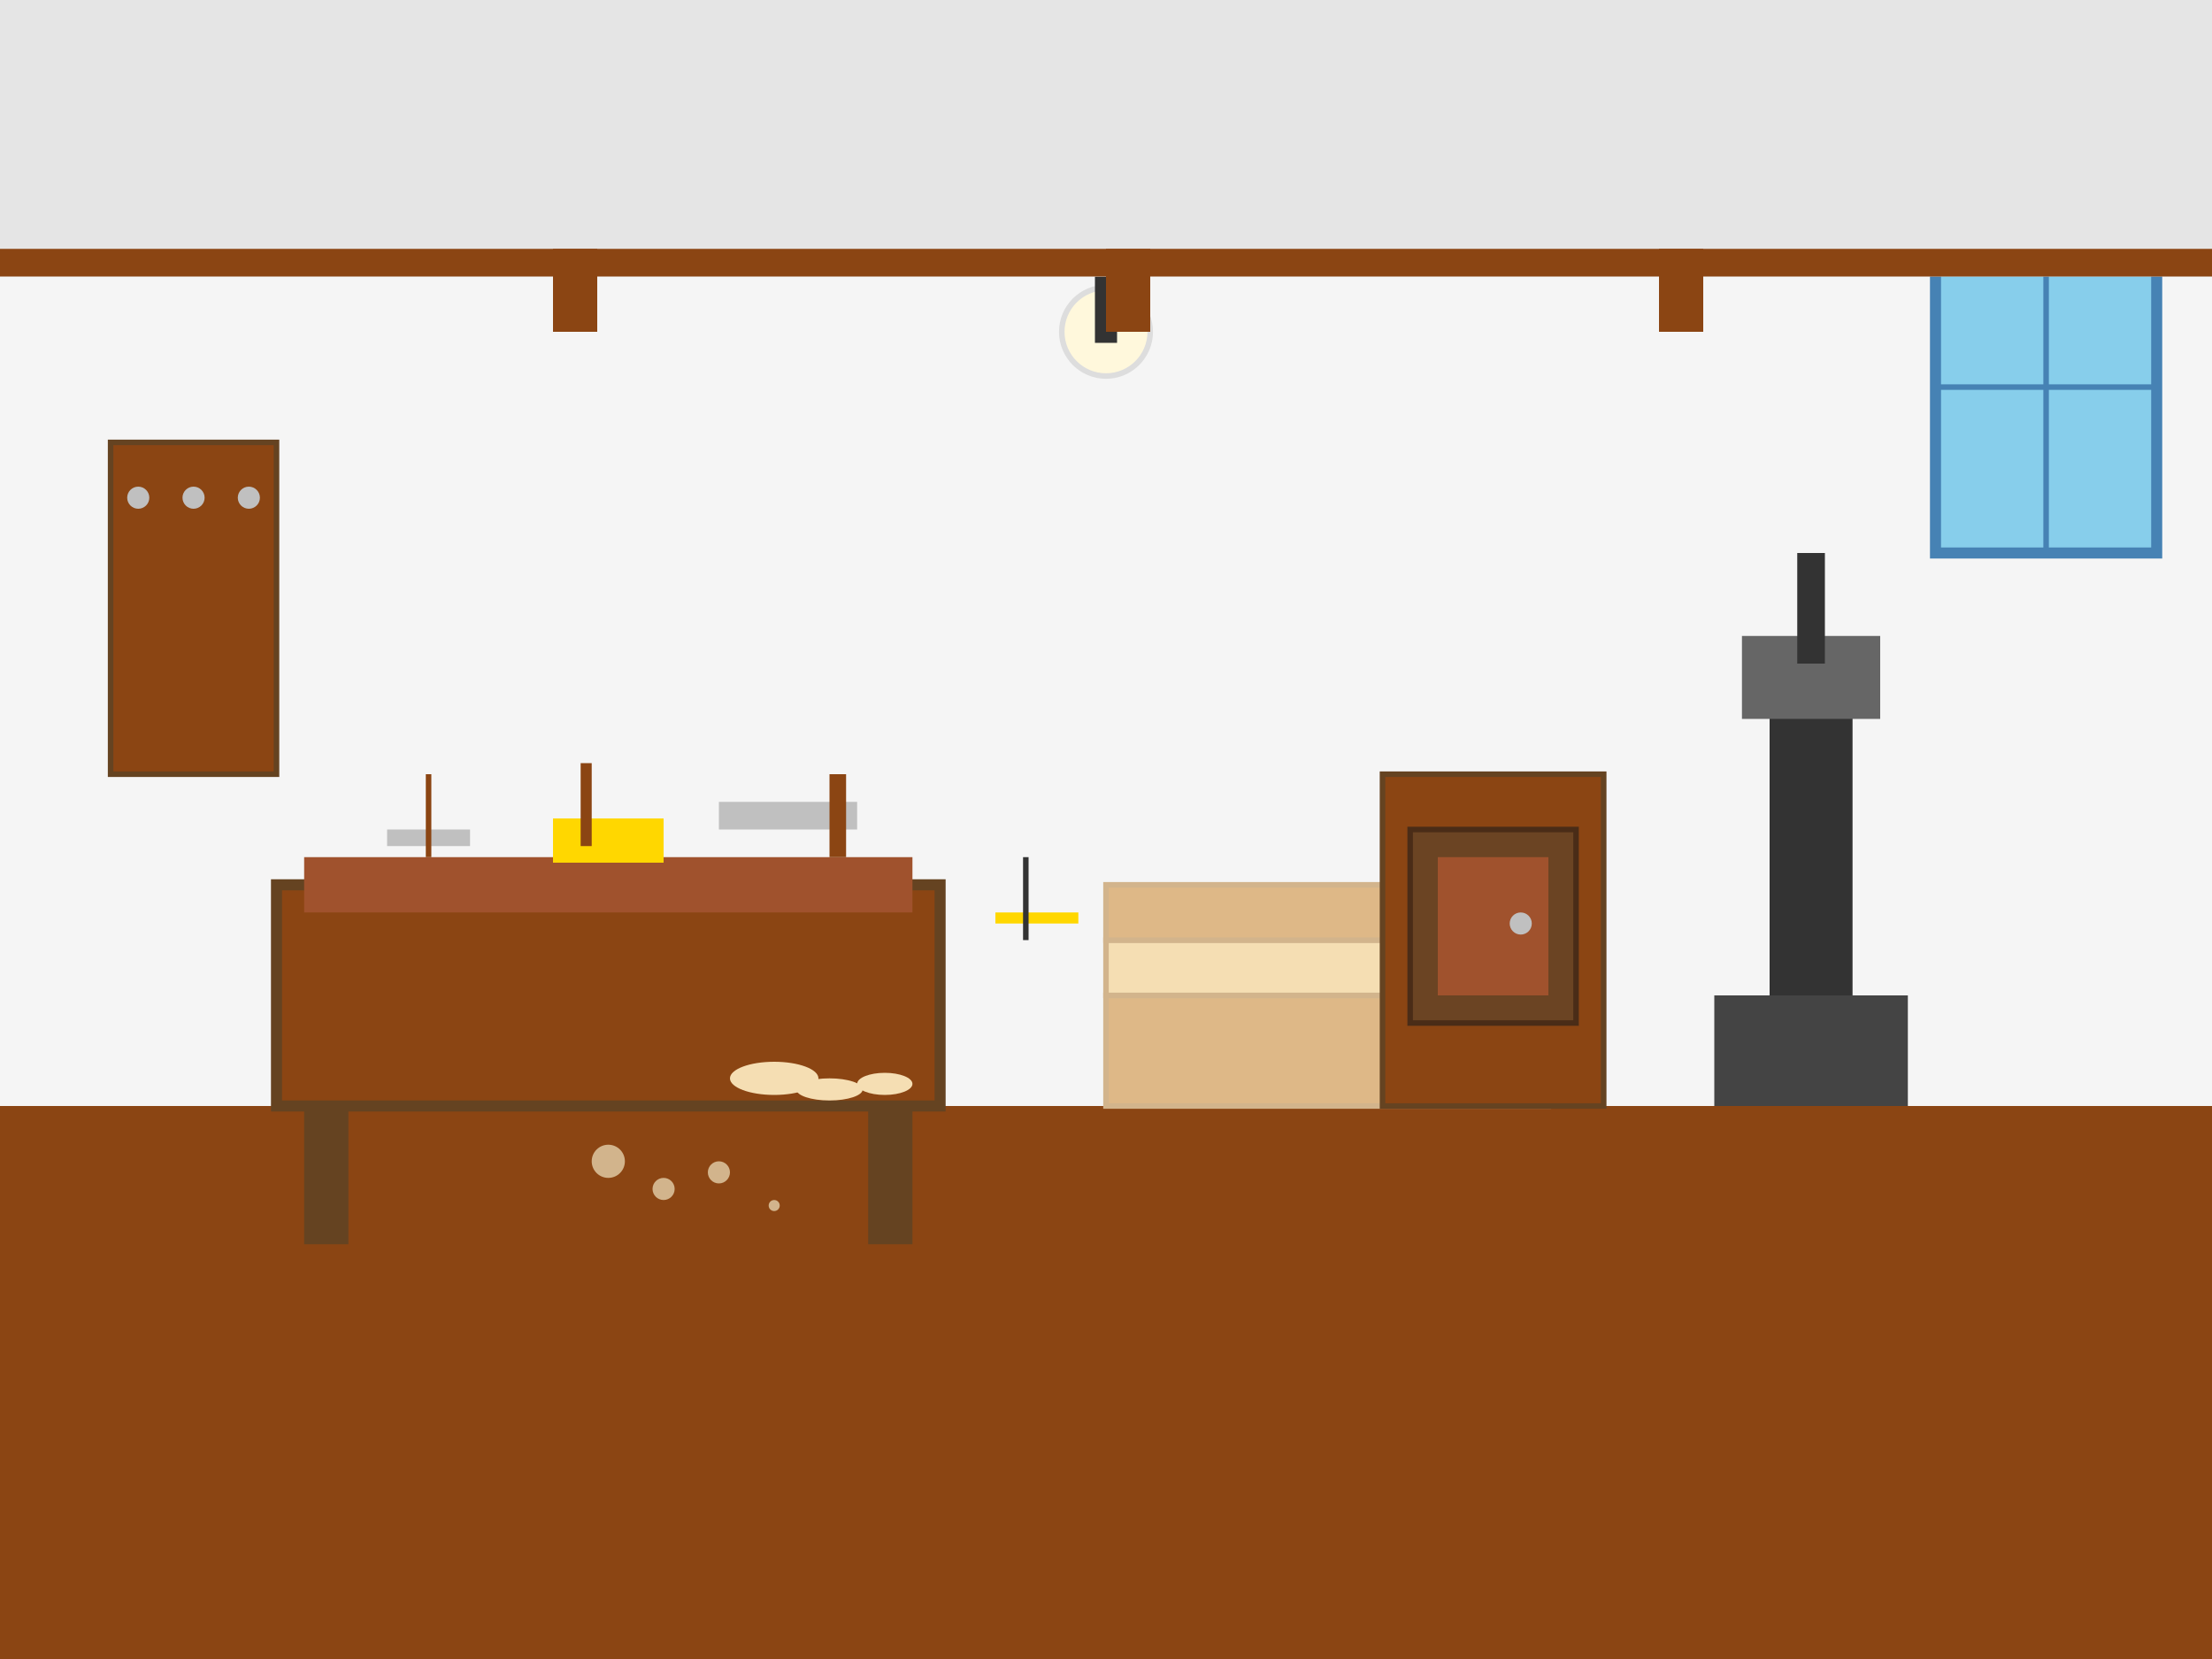 <svg width="400" height="300" viewBox="0 0 400 300" fill="none" xmlns="http://www.w3.org/2000/svg">
  <!-- Background -->
  <rect width="400" height="300" fill="#f5f5f5"/>
  
  <!-- Workshop Floor -->
  <rect x="0" y="200" width="400" height="100" fill="#8B4513"/>
  
  <!-- Workbench -->
  <rect x="50" y="160" width="120" height="40" fill="#8B4513" stroke="#654321" stroke-width="2"/>
  <rect x="55" y="155" width="110" height="10" fill="#A0522D"/>
  
  <!-- Workbench Legs -->
  <rect x="55" y="200" width="8" height="25" fill="#654321"/>
  <rect x="157" y="200" width="8" height="25" fill="#654321"/>
  
  <!-- Tools on Workbench -->
  <rect x="70" y="150" width="15" height="3" fill="#C0C0C0"/>
  <rect x="77" y="140" width="1" height="15" fill="#8B4513"/>
  
  <rect x="100" y="148" width="20" height="8" fill="#FFD700"/>
  <rect x="105" y="138" width="2" height="15" fill="#8B4513"/>
  
  <!-- Saw -->
  <rect x="130" y="145" width="25" height="5" fill="#C0C0C0"/>
  <rect x="150" y="140" width="3" height="15" fill="#8B4513"/>
  
  <!-- Wall Mounted Tools -->
  <rect x="20" y="80" width="30" height="60" fill="#8B4513" stroke="#654321" stroke-width="1"/>
  <circle cx="25" cy="90" r="2" fill="#C0C0C0"/>
  <circle cx="35" cy="90" r="2" fill="#C0C0C0"/>
  <circle cx="45" cy="90" r="2" fill="#C0C0C0"/>
  
  <!-- Hanging Tools -->
  <rect x="25" y="95" width="1" height="15" fill="#8B4513"/>
  <rect x="35" y="95" width="1" height="20" fill="#8B4513"/>
  <rect x="45" y="95" width="1" height="18" fill="#8B4513"/>
  
  <!-- Tool Handles -->
  <rect x="23" y="110" width="5" height="8" fill="#8B4513"/>
  <rect x="33" y="115" width="5" height="8" fill="#8B4513"/>
  <rect x="43" y="113" width="5" height="8" fill="#8B4513"/>
  
  <!-- Wood Planks -->
  <rect x="200" y="180" width="80" height="20" fill="#DEB887" stroke="#D2B48C" stroke-width="1"/>
  <rect x="200" y="170" width="80" height="10" fill="#F5DEB3" stroke="#D2B48C" stroke-width="1"/>
  <rect x="200" y="160" width="80" height="10" fill="#DEB887" stroke="#D2B48C" stroke-width="1"/>
  
  <!-- Drill Press -->
  <rect x="320" y="120" width="15" height="80" fill="#333"/>
  <rect x="315" y="115" width="25" height="15" fill="#666"/>
  <rect x="325" y="100" width="5" height="20" fill="#333"/>
  <rect x="310" y="180" width="35" height="20" fill="#444"/>
  
  <!-- Sawdust -->
  <circle cx="110" cy="210" r="3" fill="#D2B48C"/>
  <circle cx="120" cy="215" r="2" fill="#D2B48C"/>
  <circle cx="130" cy="212" r="2" fill="#D2B48C"/>
  <circle cx="140" cy="218" r="1" fill="#D2B48C"/>
  
  <!-- Furniture Piece in Progress -->
  <rect x="250" y="140" width="40" height="60" fill="#8B4513" stroke="#654321" stroke-width="1"/>
  <rect x="255" y="150" width="30" height="35" fill="#6B4423" stroke="#4A2C17" stroke-width="1"/>
  <rect x="260" y="155" width="20" height="25" fill="#A0522D"/>
  
  <!-- Cabinet Handle -->
  <circle cx="275" cy="167" r="2" fill="#C0C0C0"/>
  
  <!-- Measuring Tools -->
  <rect x="180" y="165" width="15" height="2" fill="#FFD700"/>
  <rect x="185" y="155" width="1" height="15" fill="#333"/>
  
  <!-- Wood Shavings -->
  <ellipse cx="140" cy="195" rx="8" ry="3" fill="#F5DEB3"/>
  <ellipse cx="150" cy="197" rx="6" ry="2" fill="#F5DEB3"/>
  <ellipse cx="160" cy="196" rx="5" ry="2" fill="#F5DEB3"/>
  
  <!-- Windows -->
  <rect x="350" y="40" width="40" height="60" fill="#87CEEB" stroke="#4682B4" stroke-width="2"/>
  <line x1="370" y1="40" x2="370" y2="100" stroke="#4682B4" stroke-width="1"/>
  <line x1="350" y1="70" x2="390" y2="70" stroke="#4682B4" stroke-width="1"/>
  
  <!-- Light -->
  <circle cx="200" cy="60" r="8" fill="#FFF8DC" stroke="#DDD" stroke-width="1"/>
  <rect x="198" y="50" width="4" height="12" fill="#333"/>
  
  <!-- Ceiling -->
  <rect x="0" y="0" width="400" height="50" fill="#E5E5E5"/>
  
  <!-- Roof Beams -->
  <rect x="0" y="45" width="400" height="5" fill="#8B4513"/>
  <rect x="100" y="45" width="8" height="15" fill="#8B4513"/>
  <rect x="200" y="45" width="8" height="15" fill="#8B4513"/>
  <rect x="300" y="45" width="8" height="15" fill="#8B4513"/>
</svg>
